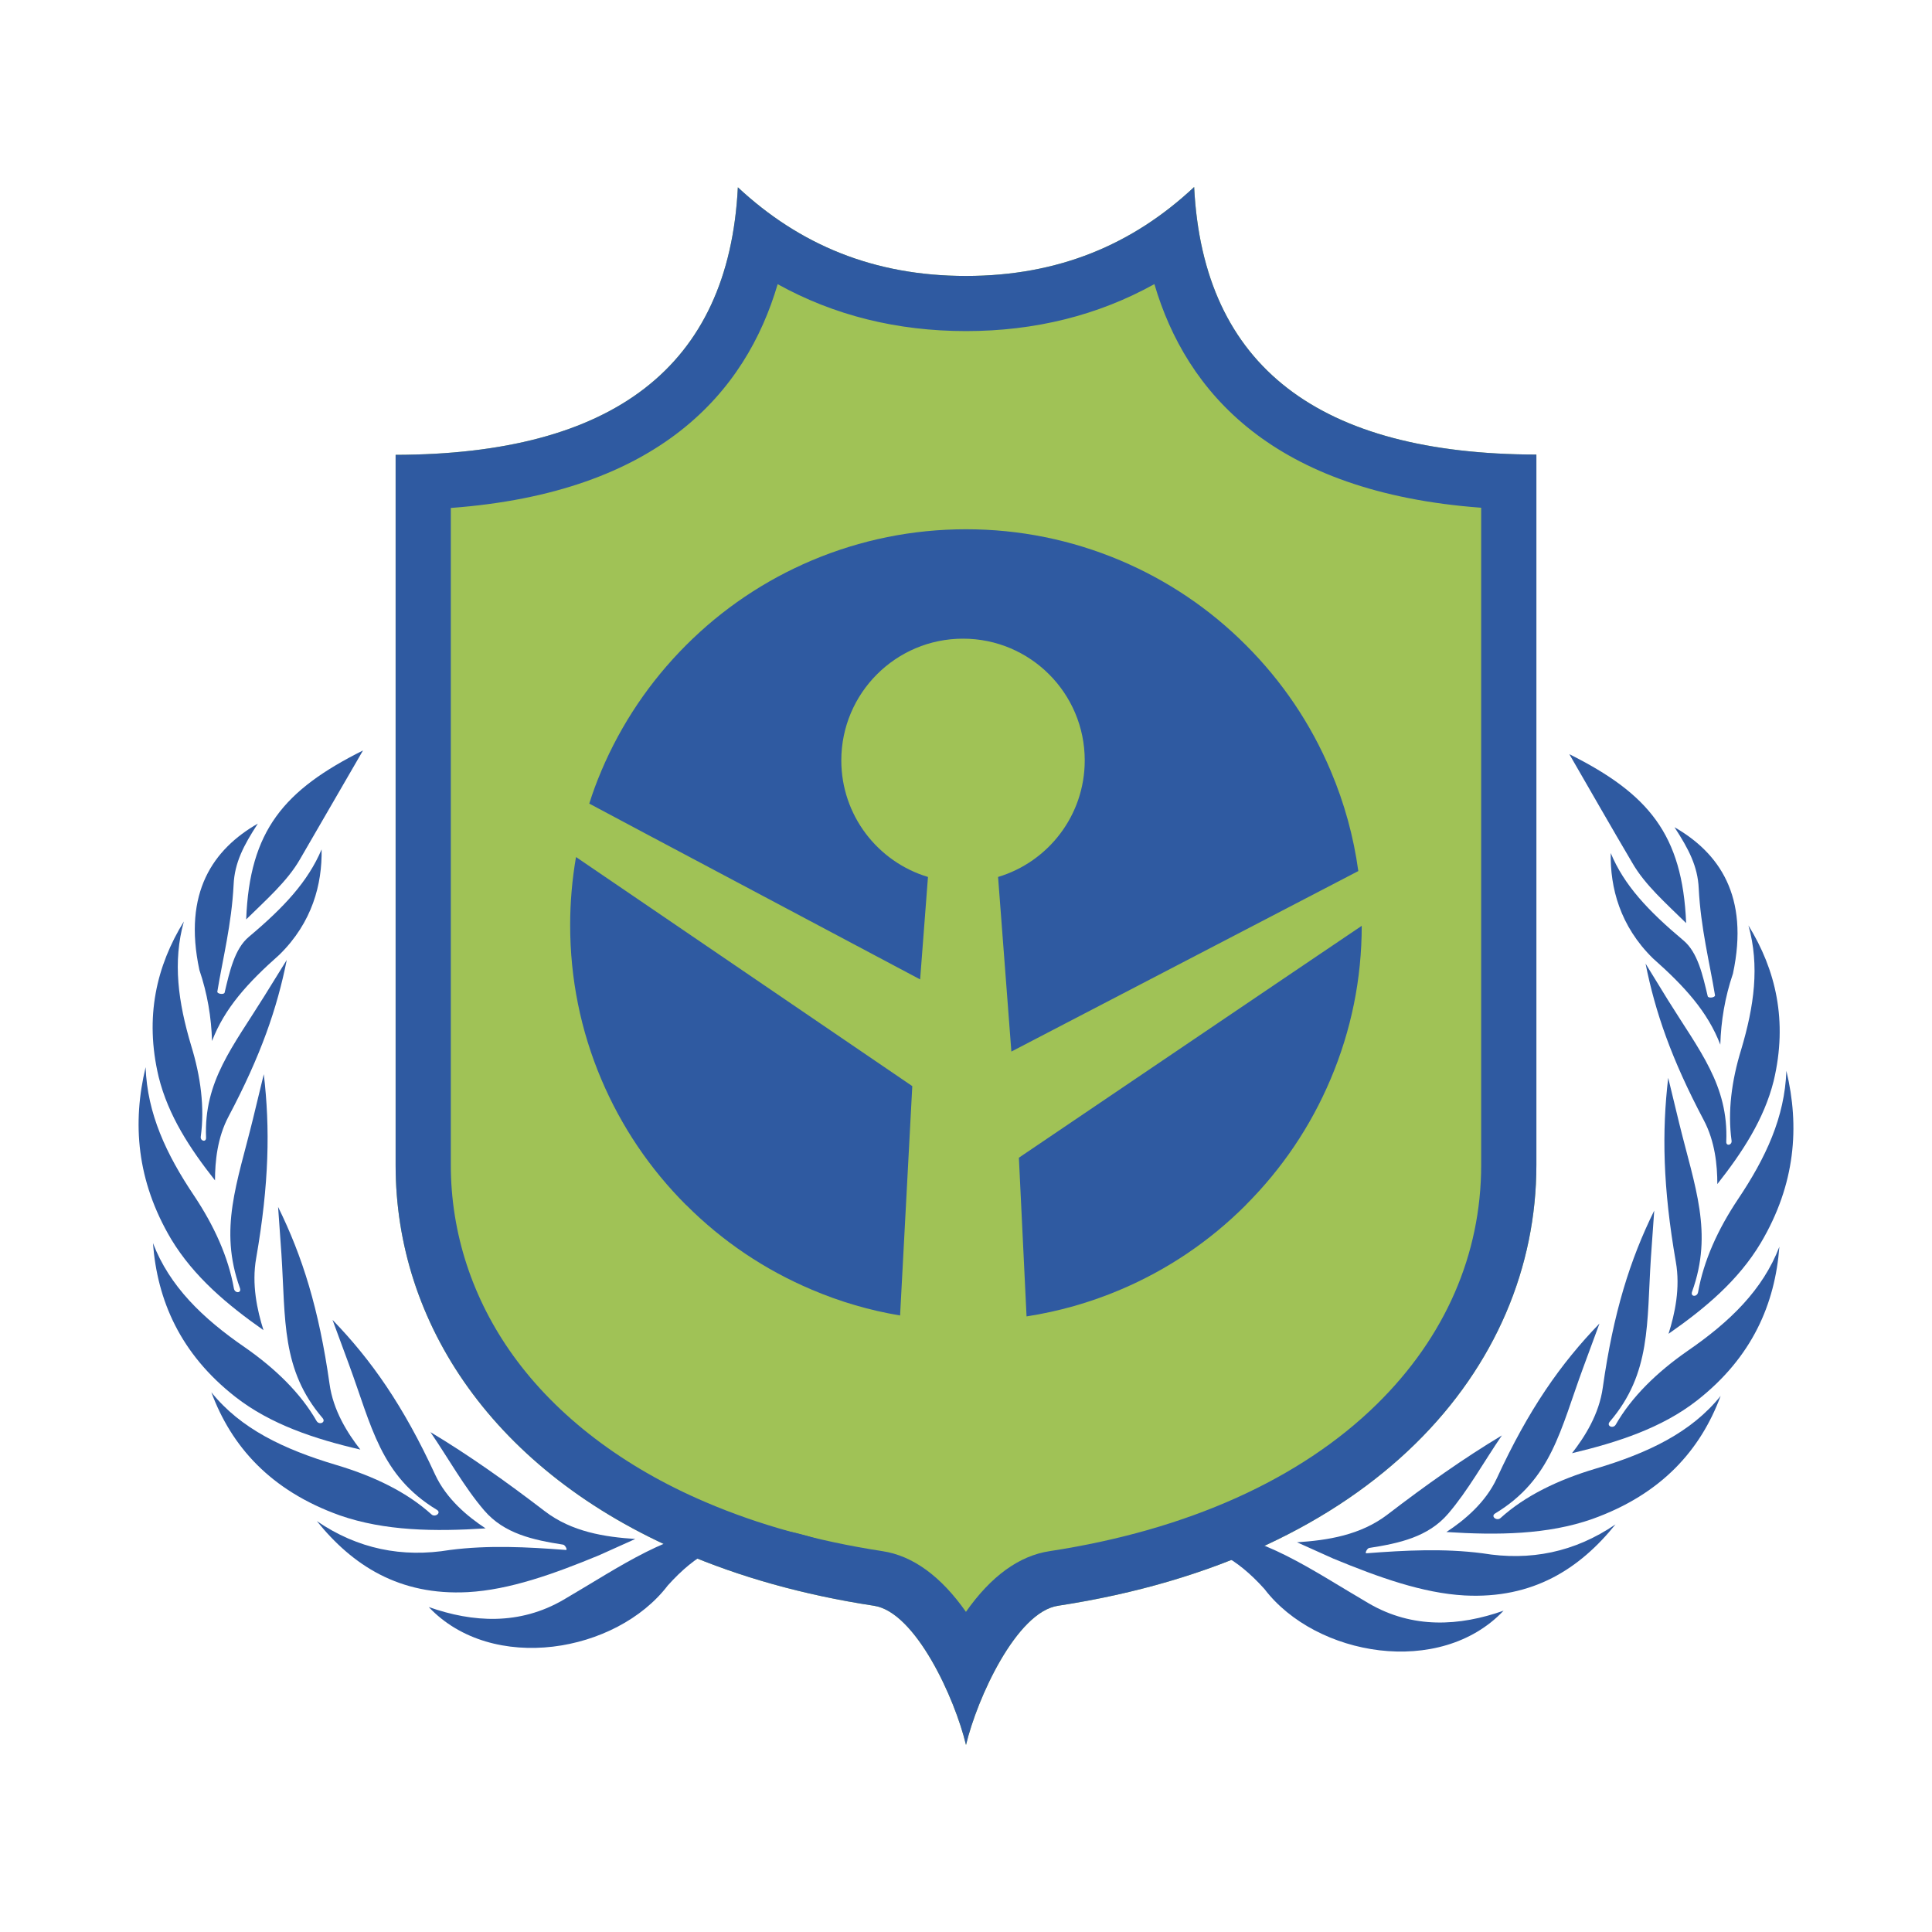 <svg xmlns="http://www.w3.org/2000/svg" id="Camada_1" data-name="Camada 1" viewBox="0 0 350 350"><defs><style>      .cls-1, .cls-2, .cls-3, .cls-4 {        stroke-width: 0px;      }      .cls-1, .cls-3 {        fill: #2f5aa1;      }      .cls-1, .cls-4 {        fill-rule: evenodd;      }      .cls-2, .cls-4 {        fill: #a0c256;      }    </style></defs><path id="path1" class="cls-4" d="M71.67,82.4c39.22-.09,60.36-15.83,62-48.47,11.18,10.43,24.66,16.06,41.33,16.06s30.15-5.64,41.33-16.11c1.64,32.64,22.78,48.38,62,48.47v128.7c0,36.92-29.54,71.11-86.66,79.85-7.52,1.13-14.65,16.72-16.67,25.22-2.02-8.5-9.16-24.1-16.67-25.22-12.92-1.97-24.42-5.26-34.48-9.58-34.48-14.7-52.18-41.66-52.18-70.22V82.4Z"></path><g><path class="cls-3" d="M249.32,167.58c0,41.05-33.28,74.32-74.32,74.32s-74.33-33.27-74.33-74.32,33.27-74.32,74.32-74.32,74.32,33.28,74.32,74.32"></path><path class="cls-2" d="M250.4,81.1H99.6c-6.13,0-11.09,4.96-11.09,11.09v150.79c0,6.13,4.96,11.09,11.09,11.09h150.79c6.13,0,11.09-4.96,11.09-11.09V92.19c0-6.13-4.96-11.09-11.09-11.09ZM108.93,139.67c3.62-8.54,8.79-16.21,15.36-22.79,6.58-6.58,14.24-11.74,22.79-15.36,8.85-3.73,18.24-5.64,27.93-5.64s19.06,1.91,27.93,5.64c8.54,3.62,16.21,8.77,22.78,15.36,6.58,6.58,11.75,14.24,15.36,22.79,2.47,5.83,4.14,11.91,4.99,18.13.02.16.03.33.05.49-.02-.16-.03-.33-.05-.49l-11.36,5.91-51.49,26.79-2.41-31.63c9.09-2.73,15.7-11.15,15.7-21.12,0-12.18-9.88-22.05-22.05-22.05s-22.05,9.88-22.05,22.05c0,9.97,6.62,18.4,15.7,21.12l-1.42,18.56h0l-49.26-26.16-10.68-5.69c-.03.08-.05.16-.08.24.03-.08.05-.16.08-.24.63-2,1.35-3.97,2.19-5.92l-.02.02ZM104.35,155.25c.03-.16.06-.32.09-.47-.03.16-.06.32-.09.47h0ZM124.29,218.3c-6.58-6.58-11.74-14.24-15.36-22.78-3.75-8.85-5.64-18.26-5.64-27.93,0-4.17.36-8.29,1.06-12.33h0l11.03,7.51,49.89,33.99h0l-2.21,41.55h0c-5.48-.91-10.82-2.47-15.97-4.66-8.54-3.61-16.21-8.77-22.79-15.36ZM225.7,218.3c-6.58,6.58-14.24,11.75-22.78,15.36-5.47,2.32-11.14,3.92-16.95,4.82l-1.39-28.75,49.62-33.57,12.49-8.44c0,9.62-1.91,18.98-5.65,27.8-3.61,8.54-8.79,16.21-15.36,22.78h.02Z"></path></g><g><g id="Layer1007"><path id="path306" class="cls-1" d="M179.57,291.79l.18,1.62,2.59,2.95c12.27-9.92,23.1-15.88,31.94-16.3,4.75-.3,9.62,2.04,14.8,7.82,9.32,12.21,31.82,16.06,43.31,3.91-8,2.83-16.48,3.31-24.42-1.32-10.41-6.07-19.31-12.57-30.31-13.17-13.83-.78-26.34,5.83-38.07,14.5Z"></path><path id="path307" class="cls-1" d="M234.97,279.4c5.47-.36,11.49-1.26,16.42-5.05,6.98-5.35,13.77-10.16,20.69-14.31-3.25,4.75-6.13,9.98-9.74,14.19-3.61,4.21-8.84,5.35-14.31,6.2-.36.06-.84,1.02-.48.96,7.04-.54,14.01-.9,20.99,0,8.66,1.44,16.72-.18,24.12-5.23-6.44,8-14.92,13.53-27.37,12.87-7.52-.42-15.46-3.25-23.76-6.68l-6.56-2.95Z"></path><path id="path308" class="cls-1" d="M262.03,277.54c3.31-2.17,7.1-5.35,9.14-9.74,5.77-12.51,11.55-20.75,18.59-28.03l-2.95,8c-4.15,11.25-5.71,20.21-15.94,26.4-.9.54.3,1.44.96.84,4.45-4.03,10.41-6.92,17.26-8.96,9.5-2.83,17.32-6.56,22.62-13.17-3.61,9.74-10.65,17.8-23.28,22.31-8.06,2.83-17.14,2.95-26.4,2.35Z"></path><path id="path309" class="cls-1" d="M284.77,263.28c2.35-3.01,4.93-7.1,5.59-11.91,1.92-13.59,4.93-23.16,9.32-32.06l-.6,8.48c-.78,11.97.06,20.99-7.46,29.77-.66.78.6,1.32,1.08.54,2.89-5.05,7.46-9.5,12.99-13.35,7.7-5.29,13.65-11.07,16.66-18.89-.78,10.35-4.93,20.03-14.92,27.85-6.38,4.99-14.38,7.58-22.68,9.56Z"></path><path id="path310" class="cls-1" d="M302.27,241.63c1.14-3.61,2.17-8.3,1.32-13.05-2.35-13.53-2.53-23.52-1.38-33.32l1.98,8.18c2.83,11.55,6.2,19.85,2.35,30.55-.36.96.9,1.02,1.08.12,1.02-5.77,3.61-11.43,7.22-16.84,5.05-7.52,8.48-14.86,8.78-23.28,2.41,10.04,1.68,20.51-4.63,31.16-4.09,6.86-10.16,11.91-16.72,16.48Z"></path><path id="path311" class="cls-1" d="M311.11,214.51c0-3.43-.42-7.76-2.47-11.61-5.83-11.01-8.78-19.55-10.53-28.33l4.03,6.56c5.71,9.2,11.01,15.46,10.59,25.68-.06.9,1.08.66.96-.18-.72-5.23,0-10.83,1.74-16.48,2.35-7.88,3.37-15.16,1.32-22.49,4.93,8,7.16,17.26,4.57,28.15-1.74,6.98-5.71,12.99-10.22,18.71Z"></path><path id="path312" class="cls-1" d="M291.8,154.54c-.12,6.26,1.68,13.23,7.64,19.07,5.77,5.11,9.92,9.68,12.21,15.64.12-4.27.84-8.6,2.29-12.87,3.01-14.07-2.53-21.89-10.59-26.52,2.59,3.97,4.21,7.1,4.39,11.07.36,7.16,1.98,13.47,2.95,19.37.06.42-1.2.6-1.32.18-.9-3.79-1.8-7.94-4.39-10.1-6.44-5.41-10.77-10.04-13.17-15.82Z"></path><path id="path313" class="cls-1" d="M284.29,136.62c14.31,7.16,20.51,14.5,21.17,30.61-3.67-3.61-7.46-6.92-9.74-10.89-3.73-6.32-7.64-13.17-11.43-19.73Z"></path></g><g id="Layer1008"><path id="path314" class="cls-1" d="M170.49,291.13l-.18,1.62-2.59,2.95c-12.27-9.92-23.1-15.88-31.94-16.3-4.75-.3-9.62,2.04-14.8,7.82-9.32,12.21-31.82,16.06-43.31,3.91,8,2.83,16.48,3.31,24.42-1.32,10.41-6.07,19.31-12.57,30.31-13.17,13.83-.78,26.28,5.83,38.07,14.5Z"></path><path id="path315" class="cls-1" d="M115.09,278.8c-5.47-.36-11.49-1.26-16.42-5.05-6.98-5.35-13.77-10.16-20.69-14.31,3.25,4.75,6.13,9.98,9.74,14.19,3.61,4.21,8.84,5.35,14.31,6.2.36.06.84,1.02.48.96-7.04-.54-14.01-.9-20.99,0-8.66,1.44-16.72-.18-24.12-5.23,6.44,8,14.92,13.53,27.37,12.87,7.52-.42,15.46-3.25,23.76-6.68l6.56-2.95Z"></path><path id="path316" class="cls-1" d="M87.97,276.88c-3.31-2.17-7.1-5.35-9.14-9.74-5.77-12.51-11.55-20.75-18.59-28.03l2.95,8c4.15,11.25,5.71,20.21,15.94,26.4.9.54-.3,1.44-.96.84-4.45-4.03-10.41-6.92-17.26-8.96-9.5-2.83-17.32-6.56-22.62-13.17,3.61,9.74,10.65,17.8,23.28,22.31,8.12,2.83,17.2,2.95,26.4,2.35Z"></path><path id="path317" class="cls-1" d="M65.29,262.62c-2.35-3.01-4.93-7.1-5.59-11.91-1.92-13.59-4.93-23.16-9.32-32.06l.6,8.48c.78,11.97-.06,20.99,7.46,29.77.66.78-.6,1.32-1.08.54-2.89-5.05-7.46-9.5-12.99-13.35-7.7-5.29-13.65-11.07-16.66-18.89.78,10.35,4.93,20.03,14.92,27.85,6.38,4.99,14.38,7.64,22.68,9.56Z"></path><path id="path318" class="cls-1" d="M47.73,240.97c-1.14-3.61-2.17-8.3-1.32-13.05,2.35-13.53,2.53-23.52,1.38-33.32l-1.98,8.18c-2.83,11.55-6.2,19.85-2.35,30.55.36.96-.9,1.02-1.08.12-1.02-5.77-3.61-11.43-7.22-16.84-5.05-7.52-8.48-14.86-8.78-23.28-2.41,10.04-1.68,20.51,4.63,31.16,4.15,6.86,10.22,11.91,16.72,16.48Z"></path><path id="path319" class="cls-1" d="M38.95,213.84c0-3.43.42-7.76,2.47-11.61,5.83-11.01,8.78-19.55,10.53-28.33l-4.03,6.5c-5.71,9.2-11.01,15.46-10.59,25.68.06.9-1.08.66-.96-.18.72-5.23,0-10.83-1.74-16.48-2.35-7.88-3.37-15.16-1.32-22.49-4.93,8-7.16,17.26-4.57,28.15,1.74,7.04,5.71,13.05,10.22,18.77Z"></path><path id="path320" class="cls-1" d="M58.26,153.88c.12,6.26-1.68,13.23-7.64,19.07-5.77,5.11-9.92,9.68-12.21,15.64-.12-4.27-.84-8.6-2.29-12.87-3.01-14.07,2.53-21.89,10.59-26.52-2.59,3.97-4.21,7.1-4.39,11.07-.36,7.16-1.98,13.47-2.95,19.37-.06.42,1.2.6,1.32.18.9-3.79,1.8-7.94,4.39-10.1,6.44-5.41,10.71-10.04,13.17-15.82Z"></path><path id="path321" class="cls-1" d="M65.77,135.95c-14.31,7.16-20.57,14.5-21.17,30.61,3.67-3.61,7.46-6.92,9.74-10.89,3.67-6.32,7.64-13.17,11.43-19.73Z"></path></g></g><g id="path1-2" data-name="path1"><path class="cls-3" d="M209.13,51.47c5.75,19.55,21.48,37.73,59.2,40.51v119.06c0,16.22-6.54,31.21-18.92,43.36-13.85,13.6-34.34,22.8-59.23,26.6-5.55.83-10.64,4.53-15.19,11-4.55-6.47-9.64-10.17-15.16-11-11.7-1.79-22.48-4.78-32.06-8.9-14.84-6.33-26.88-15.51-34.82-26.55-7.38-10.26-11.28-22.18-11.28-34.47v-119.06c37.74-2.79,53.46-20.97,59.21-40.54,10.19,5.65,21.62,8.5,34.12,8.5s23.94-2.86,34.13-8.51M216.33,33.88c-11.18,10.47-24.66,16.11-41.33,16.11s-30.15-5.64-41.33-16.06c-1.64,32.64-22.78,48.38-62,48.47v128.7c0,28.56,17.71,55.52,52.18,70.22,10.05,4.32,21.56,7.61,34.48,9.58,7.52,1.13,14.65,16.72,16.67,25.22,2.02-8.5,9.16-24.1,16.67-25.22,57.12-8.74,86.66-42.93,86.66-79.85V82.35c-39.22-.09-60.36-15.83-62-48.47h0Z"></path></g></svg>